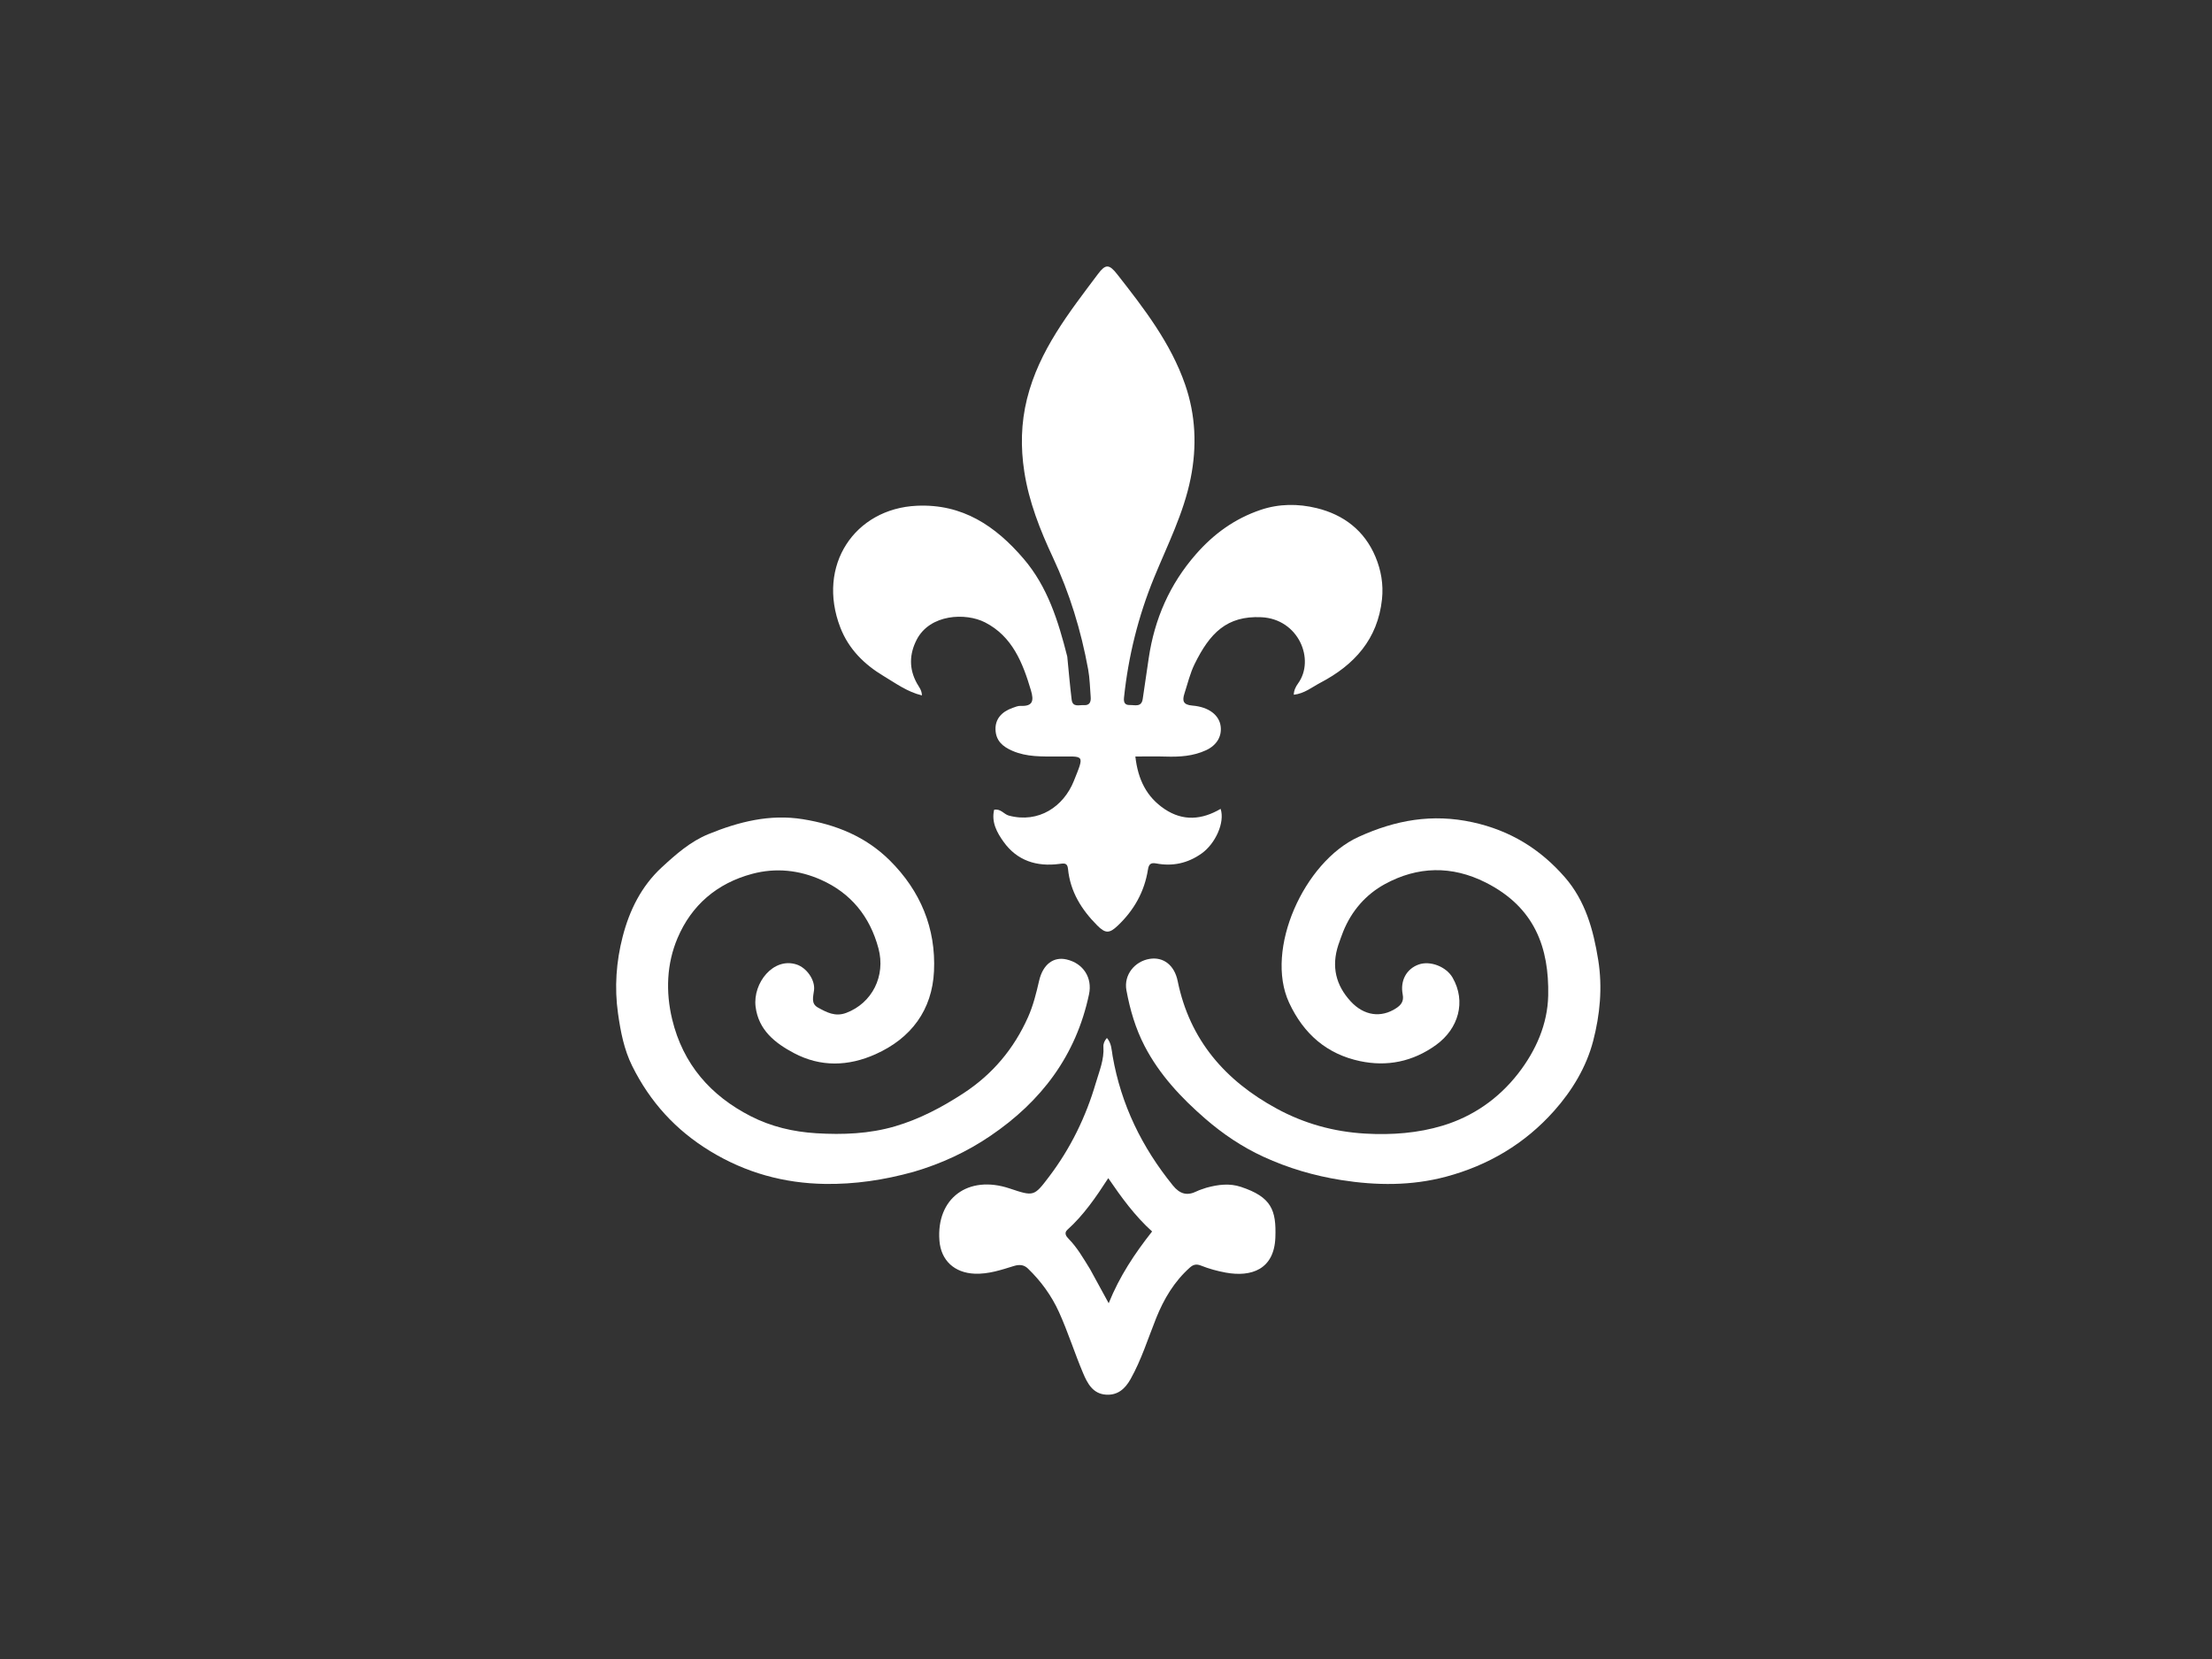 <svg xml:space="preserve" style="enable-background:new 0 0 1728 1296;" viewBox="0 0 1728 1296" height="1296px" width="1728px" y="0px" x="0px" xmlns:xlink="http://www.w3.org/1999/xlink" xmlns="http://www.w3.org/2000/svg" id="Ebene_1" version="1.1">
<rect x="0" y="0" width="1728" height="1296" fill="#333333" stroke="none"/>
<style type="text/css">
	.st0{fill:#FFFFFF;}
</style>
<g>
	<path d="M833.74,512.9c1.14,11.7,2.1,22.7,3.43,33.65c0.76,6.29,5.97,4.02,9.63,4.29c4.41,0.32,5.54-2.57,5.24-6.31
		c-0.58-7.25-0.7-14.59-2-21.71c-5.53-30.23-14.42-59.37-27.5-87.32c-10.02-21.4-18.76-43.52-22.37-67.04
		c-2.92-18.96-2.6-37.92,2.13-56.93c9.41-37.8,32.85-67.36,55.43-97.48c5.91-7.88,8.73-7.8,15,0.19
		c20.93,26.7,41.81,53.66,53.07,86.15c8.24,23.76,9.32,48.38,4.32,73.3c-5.51,27.46-18.18,52.16-28.63,77.73
		c-12.29,30.06-20.04,61.23-23.43,93.52c-0.4,3.82,0.69,5.92,4.51,5.82c3.97-0.1,9.15,1.95,10.12-4.78
		c1.53-10.66,3.12-21.31,4.7-31.97c4.53-30.51,16.35-57.58,36.79-80.97c13.97-15.99,30.41-27.88,50.53-34.7
		c14.49-4.92,29.44-4.92,43.84-1.41c21.07,5.14,37.37,17.5,45.97,38.09c4.38,10.48,6.31,21.57,5.08,33.13
		c-3.32,31.22-21.63,51.32-48.13,65.21c-6.53,3.42-12.44,8.45-20.77,9.37c0.05-3.46,1.58-6.4,3.33-8.81
		c13.5-18.67,0.4-50.4-28.7-51.75c-27-1.25-40.23,12.42-52.15,36.68c-3.52,7.17-5.38,15.17-7.87,22.84
		c-1.81,5.57-1.28,8.91,6.14,9.51c13.07,1.06,21.1,7.6,22.14,16.3c0.96,8.02-3.3,14.82-11.41,18.57
		c-10.1,4.68-20.76,5.32-31.65,4.97c-7.47-0.24-14.95-0.05-23.59-0.05c2.02,18.01,8.77,31.61,22.82,41.04
		c14.46,9.71,29.23,8.4,43.78-0.14c3.52,10.69-4.17,27.37-15.06,35c-10.78,7.56-22.51,10.05-35.23,7.64
		c-4.43-0.84-5.83,0.75-6.46,4.7c-2.74,17.39-10.89,31.83-23.64,43.92c-6.51,6.17-9.61,6.22-16.01-0.21
		c-12.3-12.35-21.1-26.45-22.82-44.21c-0.48-4.91-3.21-4.31-6.84-3.83c-17.59,2.31-32.88-2.48-43.44-17.21
		c-5.14-7.16-9.74-15.38-7.41-25.14c5.31-0.89,7.54,3.54,11.5,4.6c23.3,6.19,42.74-7.09,50.72-26.98
		c8.67-21.59,8.33-19.08-13.03-19.17c-11.85-0.05-23.62,0.47-34.99-4.47c-7.66-3.33-12.8-7.88-13.14-16.49
		c-0.31-8.01,4.46-13.93,13.38-17.05c2.03-0.71,4.2-1.66,6.25-1.56c9.63,0.47,10.42-4.1,8.06-12.06
		c-6.39-21.6-14.54-42.24-35.88-53.16c-15.1-7.73-43.13-6.56-53.45,13.64c-5.73,11.22-6.01,22.67,0.22,33.93
		c1.54,2.78,3.81,5.22,3.95,9.47c-11.4-2.7-20.51-9.48-29.88-15.08c-14.99-8.97-27.32-20.99-33.86-37.9
		c-18.76-48.48,11.18-92.96,59.77-95.17c35.63-1.62,61.4,15.72,83.4,41.41C818.42,458.45,826.66,485.01,833.74,512.9z" class="st0"></path>
	<path d="M713.66,915.44c-23.06,6.39-46.01,9.79-69.18,9.43c-31.91-0.49-61.72-8.61-89.52-25.5
		c-27.13-16.48-47.12-38.53-61.08-66.6c-6.43-12.93-9.07-26.88-11.09-41.03c-2.9-20.33-1.4-40.59,3.66-60.16
		c5.27-20.41,14.55-39.29,30.5-54.01c11.07-10.21,22.4-20.21,36.5-25.97c23.63-9.64,47.84-15.82,73.79-11.64
		c25.82,4.16,49.05,13.54,67.86,32.21c23.98,23.79,36.1,53.1,34.53,86.48c-1.42,30.29-17.74,52.39-45.7,64.9
		c-21.22,9.5-42.86,10.13-63.64-0.85c-14.72-7.77-27.79-17.98-30.04-36.33c-2.25-18.35,13.82-38.87,32.06-32.91
		c7.72,2.52,14.54,11.95,13.61,19.98c-0.6,5.14-2.59,10.56,3.06,13.66c6.76,3.7,13.45,7.41,22.08,4.16
		c20.28-7.64,30.93-28.85,25.19-50.35c-6.68-25-21.56-43.24-44.92-53.63c-17.03-7.57-35.19-9.58-53.69-4.65
		c-27.54,7.34-47.43,24.48-58.33,50.13c-8.53,20.08-9.41,41.98-4.22,63.53c8.42,34.97,29.97,59.65,61.44,75.71
		c15.87,8.1,33.02,12.16,51.05,13.27c20.88,1.28,41.52,0.46,61.52-5.38c19.14-5.6,36.74-14.88,53.52-25.83
		c22.78-14.87,39.42-34.74,50.44-59.41c4.05-9.07,6.44-18.72,8.67-28.43c2.97-12.94,11.28-19.04,21.43-16.71
		c13.17,3.03,20.3,14.36,17.58,27.2c-10.12,47.82-37.16,83.61-77.13,110.68C755.23,899.86,735.49,909.03,713.66,915.44z" class="st0"></path>
	<path d="M1045.51,738.14c-5.62,17.06-1.84,31.61,9.58,44.06c10.42,11.35,23.8,13.16,35.61,5.39
		c3.65-2.4,6.15-5.27,5.09-10.69c-2.15-10.94,3.03-20.01,12.36-23.39c9.02-3.28,21.64,1.58,26.62,10.24
		c10.71,18.65,4.61,39.83-12.82,52.48c-18.37,13.32-38.62,17.16-59.58,12.7c-25.62-5.45-43.91-20.97-55.36-45.7
		c-19.23-41.53,11.79-110.09,54.25-129.44c28.95-13.2,57.57-18.34,89.16-11.44c29.21,6.38,52.62,20.75,71.9,42.8
		c16.16,18.49,22.39,41.1,26.19,64.73c3.45,21.46,1.39,42.82-3.95,63.33c-5.3,20.35-16.32,38.61-30.39,54.47
		c-22.9,25.81-51.67,42.79-84.7,51.58c-26.78,7.12-54.14,6.96-81.72,2.59c-21.19-3.35-41.38-9.31-60.66-18.16
		c-16.61-7.62-31.83-17.86-45.69-29.9c-18.78-16.31-35.63-34.29-47.23-56.61c-7.13-13.73-11.44-28.52-14.21-43.56
		c-2.22-12.04,6.45-22.64,18.1-24.55c10.61-1.74,19.37,4.71,21.95,17.38c9.38,46.08,37.29,77.86,77.4,99.63
		c21.37,11.6,44.36,18.05,69.13,19.48c20.76,1.19,41.23-0.38,60.55-6.24c23.38-7.09,43.49-20.89,58.92-40.75
		c13.98-18,22.95-38.64,23.43-60.79c0.79-37.21-10.32-68.94-48.8-88.36c-26.51-13.38-53.26-12.76-78.91,1.3
		c-14.79,8.1-25.89,20.87-32.41,36.94C1048,730.89,1046.92,734.23,1045.51,738.14z" class="st0"></path>
	<path d="M942.45,927.84c9.36-2.56,18.18-3.57,26.92-0.67c23.88,7.92,27.75,18.11,26.93,39.63
		c-0.95,24.89-18.77,31.01-38.75,27.35c-6.58-1.2-13.16-3.01-19.36-5.48c-3.73-1.49-6.14-0.73-8.69,1.55
		c-12.23,10.93-20.32,24.5-26.39,39.68c-6.36,15.91-11.46,32.36-19.9,47.41c-4.27,7.61-10.05,12.81-19.24,12.19
		c-10.3-0.69-14.5-8.87-17.84-16.75c-6.69-15.79-11.82-32.25-18.9-47.85c-5.77-12.72-14.08-24.15-24.22-33.92
		c-2.78-2.68-6.11-3.48-10.92-2.01c-9.92,3.05-19.9,6.48-30.75,6.02c-15.63-0.66-26.27-10.2-27.47-25.86
		c-2.53-33,22.4-51.54,54.77-40.74c19.03,6.35,19.09,6.39,30.99-9.32c16.7-22.04,28.67-46.65,36.4-73.02
		c2.66-9.08,6.63-18.31,5.95-28.32c-0.17-2.41,0.83-4.73,2.73-6.89c3.66,4.17,3.65,9.48,4.48,14.24
		c6.61,37.94,22.9,71.21,47.04,100.98c5.5,6.78,11.18,8.33,18.77,4.51C937.15,929.5,939.54,928.89,942.45,927.84z M851.59,991.52
		c4.65,8.51,9.3,17.03,14.51,26.56c8.51-21.12,20.34-38.83,33.91-56.06c-13.43-12.14-23.77-26.34-34.24-41.65
		c-9.73,15.05-19.28,28.92-31.91,40.29c-2.79,2.51-1.04,5.09,0.88,7.03C841.39,974.44,846.08,982.59,851.59,991.52z" class="st0"></path>
</g>
</svg>
